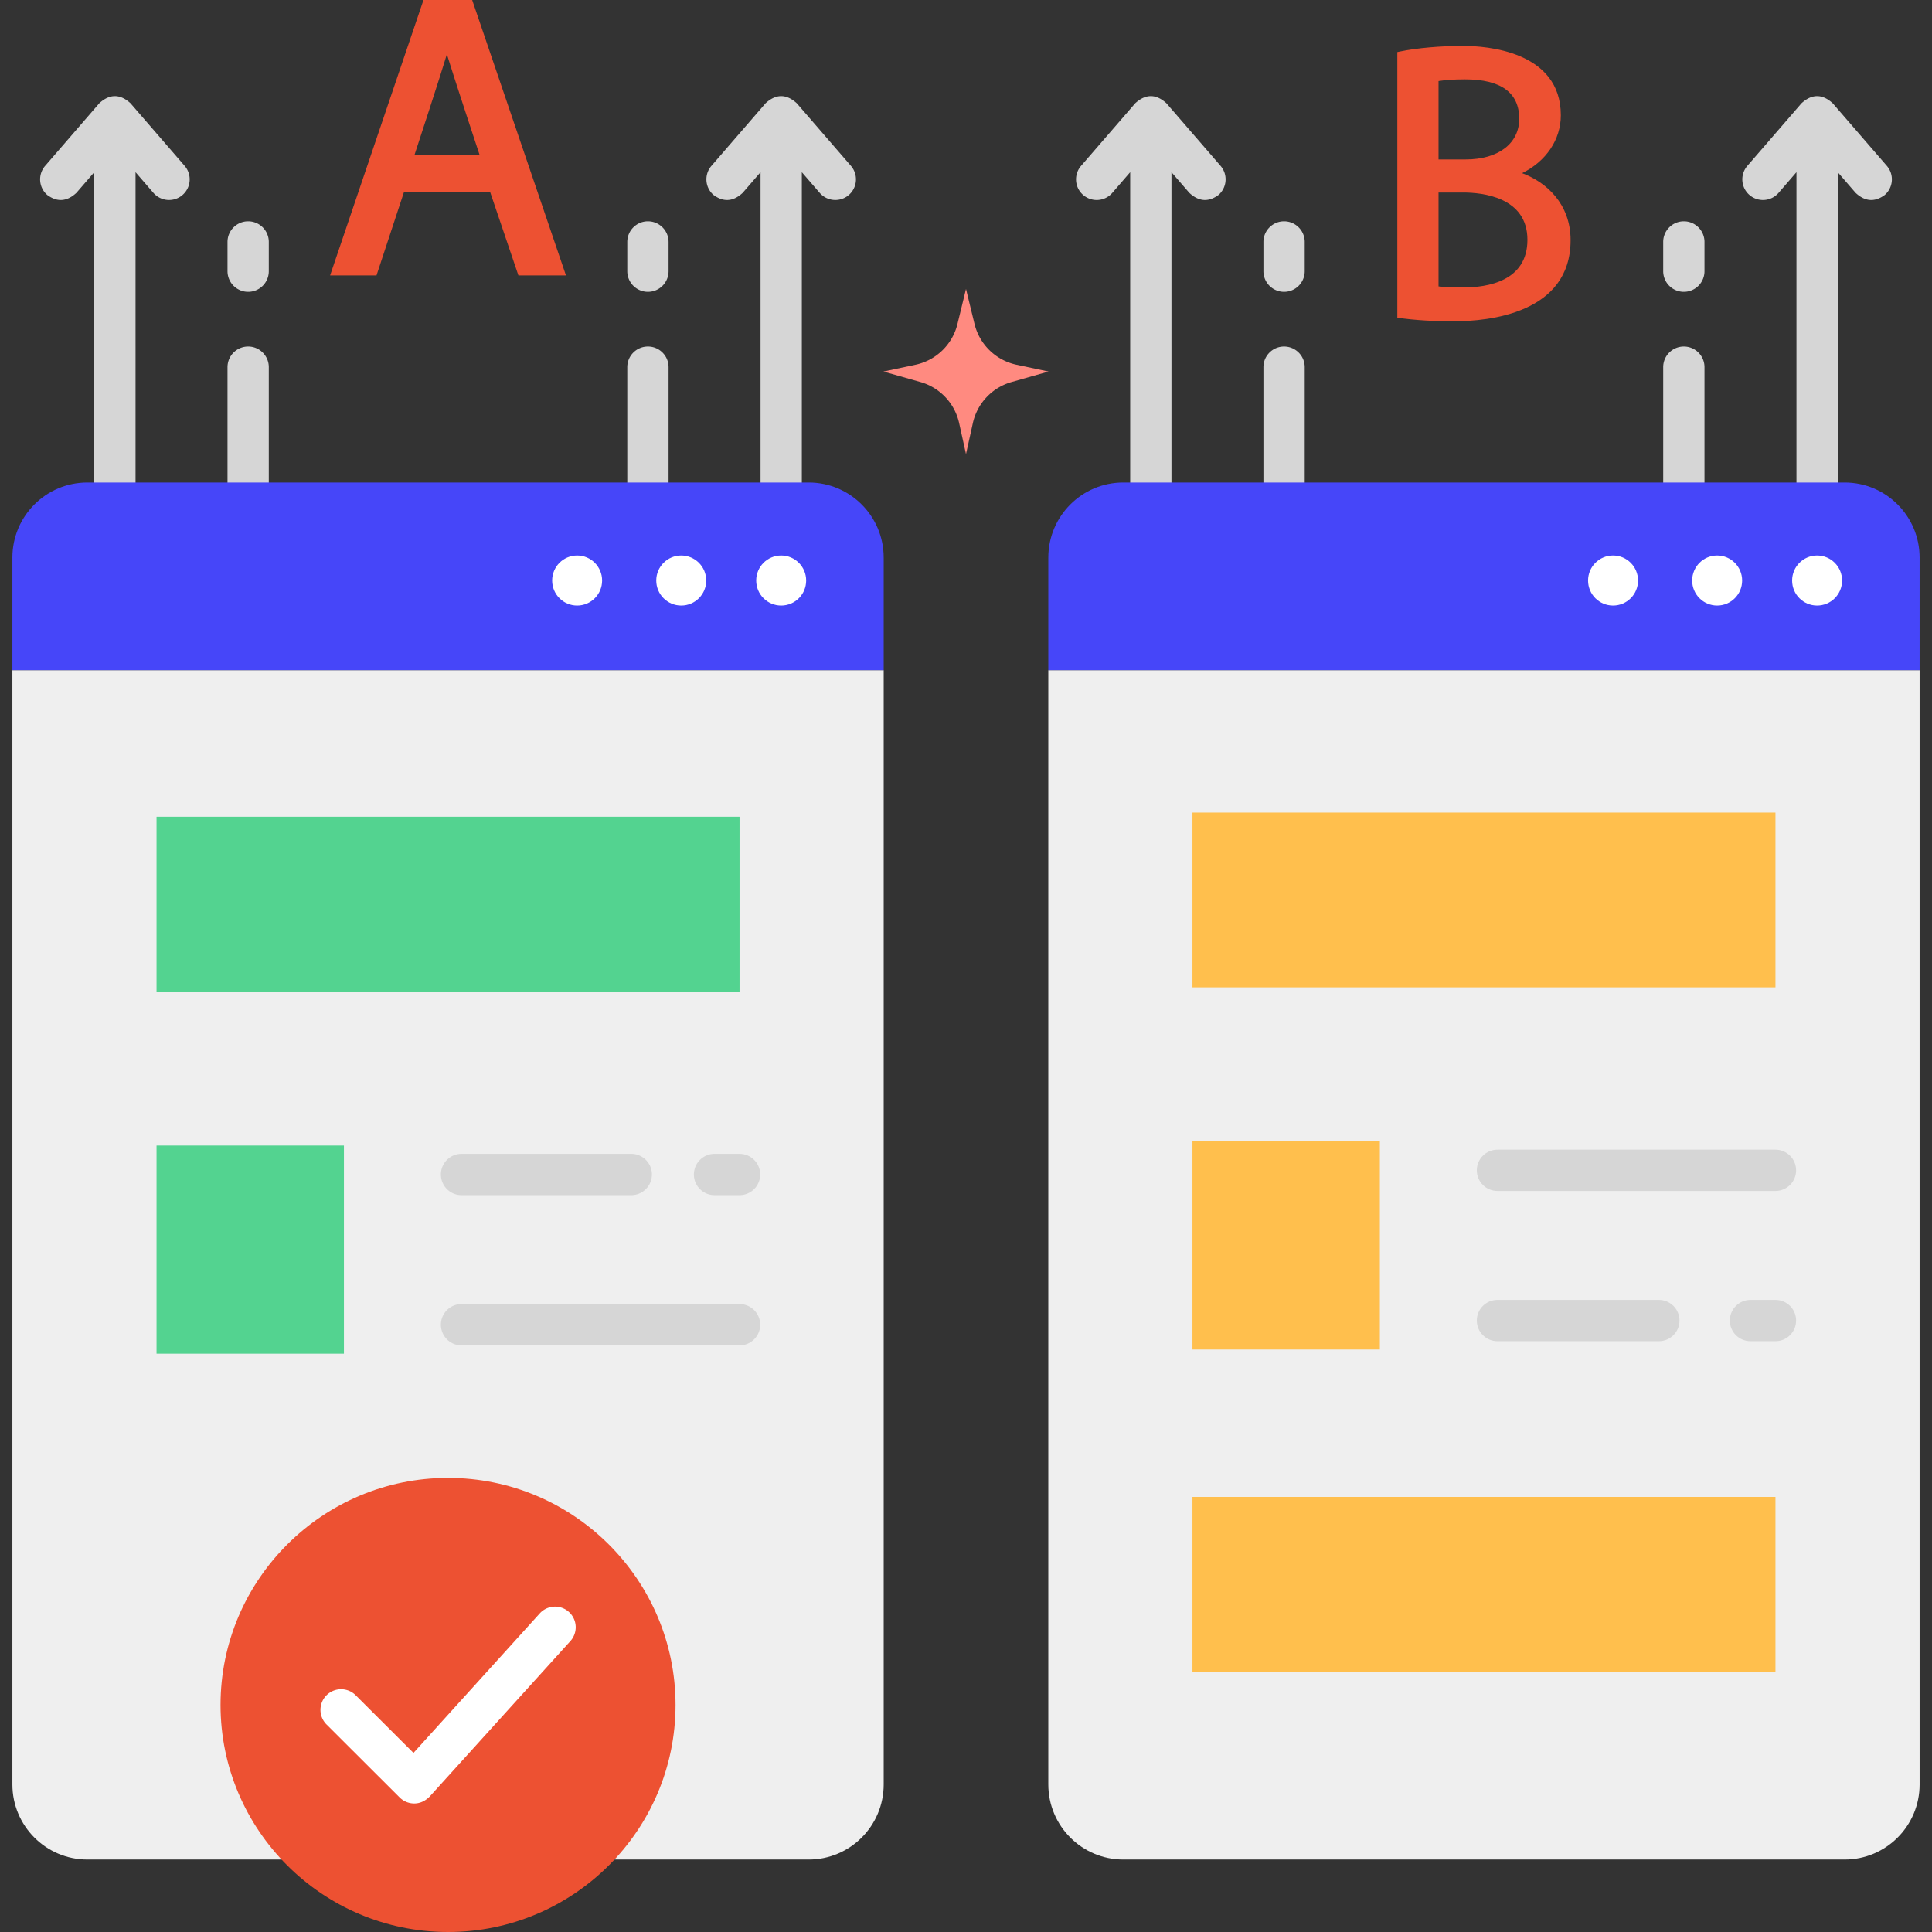 <svg xmlns="http://www.w3.org/2000/svg" version="1.1" xmlns:xlink="http://www.w3.org/1999/xlink" width="512" height="512" x="0" y="0" viewBox="0 0 468 468" style="enable-background:new 0 0 512 512" xml:space="preserve"><rect x="0" y="0" width="468" height="468" fill="#333333" stroke="none"/><g><path fill="#D6D6D6" d="M44.728 40.177 31.613 25.015c-2.521-2.306-5.042-2.306-7.563 0L10.937 40.177a5 5 0 0 0 .512 7.053c2.421 1.779 4.772 1.609 7.053-.512l4.331-5.008v79.215c0 2.762 2.238 5 5 5s5-2.238 5-5V41.709l4.333 5.009a4.998 4.998 0 1 0 7.562-6.541zM156.95 70.693a5 5 0 0 1-5-5v-7.084c0-2.762 2.238-5 5-5s5 2.238 5 5v7.084a5 5 0 0 1-5 5zM156.95 125.925a5 5 0 0 1-5-5V88.941c0-2.762 2.238-5 5-5s5 2.238 5 5v31.983a5 5 0 0 1-5 5.001zM60.112 70.693a5 5 0 0 1-5-5v-7.084c0-2.762 2.238-5 5-5s5 2.238 5 5v7.084a5 5 0 0 1-5 5zM60.112 125.925a5 5 0 0 1-5-5V88.941c0-2.762 2.238-5 5-5s5 2.238 5 5v31.983a5 5 0 0 1-5 5.001zM206.125 40.177l-13.114-15.162c-2.521-2.306-5.042-2.306-7.563 0l-13.113 15.162a5 5 0 0 0 .512 7.053c2.421 1.779 4.772 1.609 7.053-.512l4.331-5.008v79.215c0 2.762 2.238 5 5 5s5-2.238 5-5V41.709l4.333 5.009a4.998 4.998 0 1 0 7.561-6.541z" opacity="1" data-original="#d6d6d6"></path><path fill="#4646F9" d="M214.062 135.076c0-10.049-8.129-18.194-18.157-18.194H21.157C11.129 116.882 3 125.028 3 135.076v27.292h211.062z" opacity="1" data-original="#4646f9"></path><path fill="#EFEFEF" d="M3 162.368v269.883c0 10.048 8.129 18.194 18.157 18.194h174.748c10.028 0 18.157-8.146 18.157-18.194V162.368z" opacity="1" data-original="#efefef"></path><ellipse cx="189.23" cy="140.62" fill="#FFFFFF" rx="6.052" ry="6.065" opacity="1" data-original="#ffffff"></ellipse><ellipse cx="165.02" cy="140.62" fill="#FFFFFF" rx="6.052" ry="6.065" opacity="1" data-original="#ffffff"></ellipse><ellipse cx="139.802" cy="140.62" fill="#FFFFFF" rx="6.052" ry="6.065" opacity="1" data-original="#ffffff"></ellipse><path fill="#53D390" d="M37.92 197.847h141.223v42.333H37.92zM37.92 277.491h45.393v50.419H37.92z" opacity="1" data-original="#53d390"></path><path fill="#D6D6D6" d="M179.143 325.896h-67.342c-2.762 0-5-2.238-5-5s2.238-5 5-5h67.342a5 5 0 1 1 0 10zM179.143 289.507h-6.054c-2.762 0-5-2.238-5-5s2.238-5 5-5h6.054a5 5 0 1 1 0 10zM152.915 289.507h-41.114c-2.762 0-5-2.238-5-5s2.238-5 5-5h41.114c2.762 0 5 2.238 5 5s-2.238 5-5 5z" opacity="1" data-original="#d6d6d6"></path><path fill="#ED5132" d="M114.672.862 114.378 0h-11.794L79.965 66.713h11.24l6.65-20.183h20.881l6.84 20.183h11.52zm1.497 36.649h-15.756c1.102-3.357 6.169-18.822 7.838-24.364 1.658 5.414 6.802 20.99 7.918 24.364zM108.531 468c30.388 0 55.11-24.673 55.11-55.001 0-30.327-24.722-55.001-55.11-55.001s-55.11 24.673-55.11 55.001S78.143 468 108.531 468z" opacity="1" data-original="#ed5132"></path><path fill="#FFFFFF" d="M100.344 436.871a4.999 4.999 0 0 1-3.532-1.461l-17.784-17.749a5.001 5.001 0 0 1 7.064-7.078l14.067 14.04 30.637-33.851a5.001 5.001 0 0 1 7.415 6.711l-34.159 37.743c-1.114 1.093-2.349 1.641-3.708 1.645z" opacity="1" data-original="#ffffff"></path><path fill="#D6D6D6" d="m295.666 40.177-13.113-15.162c-2.521-2.306-5.042-2.306-7.563 0l-13.114 15.162a4.998 4.998 0 0 0 .511 7.052 4.996 4.996 0 0 0 7.052-.511l4.333-5.009v79.216c0 2.762 2.238 5 5 5s5-2.238 5-5V41.71l4.331 5.008c2.281 2.12 4.632 2.291 7.053.512a5.002 5.002 0 0 0 .51-7.053zM407.888 70.693a5 5 0 0 1-5-5v-7.084c0-2.762 2.238-5 5-5s5 2.238 5 5v7.084a5 5 0 0 1-5 5zM407.888 125.925a5 5 0 0 1-5-5V88.941c0-2.762 2.238-5 5-5s5 2.238 5 5v31.983a5 5 0 0 1-5 5.001zM311.05 70.693a5 5 0 0 1-5-5v-7.084c0-2.762 2.238-5 5-5s5 2.238 5 5v7.084a5 5 0 0 1-5 5zM311.05 125.925a5 5 0 0 1-5-5V88.941c0-2.762 2.238-5 5-5s5 2.238 5 5v31.983a5 5 0 0 1-5 5.001zM457.063 40.177 443.95 25.015c-2.521-2.306-5.042-2.306-7.563 0l-13.114 15.162a4.998 4.998 0 0 0 .511 7.052 4.996 4.996 0 0 0 7.052-.511l4.333-5.009v79.216c0 2.762 2.238 5 5 5s5-2.238 5-5V41.71l4.331 5.008c2.281 2.12 4.632 2.291 7.053.512a5.001 5.001 0 0 0 .51-7.053z" opacity="1" data-original="#d6d6d6"></path><path fill="#4646F9" d="M465 135.076c0-10.049-8.129-18.194-18.157-18.194H272.095c-10.028 0-18.157 8.146-18.157 18.194v27.292H465z" opacity="1" data-original="#4646f9"></path><path fill="#EFEFEF" d="M253.938 162.368v269.883c0 10.048 8.129 18.194 18.157 18.194h174.748c10.028 0 18.157-8.146 18.157-18.194V162.368z" opacity="1" data-original="#efefef"></path><ellipse cx="440.168" cy="140.62" fill="#FFFFFF" rx="6.052" ry="6.065" opacity="1" data-original="#ffffff"></ellipse><ellipse cx="415.958" cy="140.62" fill="#FFFFFF" rx="6.052" ry="6.065" opacity="1" data-original="#ffffff"></ellipse><ellipse cx="390.74" cy="140.62" fill="#FFFFFF" rx="6.052" ry="6.065" opacity="1" data-original="#ffffff"></ellipse><path fill="#FFBF4D" d="M288.858 196.837h141.223v42.333H288.858zM288.858 362.608h141.223v42.333H288.858zM288.858 276.48h45.393v50.419h-45.393z" opacity="1" data-original="#ffbf4d"></path><path fill="#D6D6D6" d="M430.08 324.885h-6.052c-2.762 0-5-2.238-5-5s2.238-5 5-5h6.052c2.762 0 5 2.238 5 5s-2.238 5-5 5zM401.836 324.885h-39.098c-2.762 0-5-2.238-5-5s2.238-5 5-5h39.098c2.762 0 5 2.238 5 5s-2.238 5-5 5zM430.08 288.496h-67.342c-2.762 0-5-2.238-5-5s2.238-5 5-5h67.342c2.762 0 5 2.238 5 5s-2.238 5-5 5z" opacity="1" data-original="#d6d6d6"></path><path fill="#ED5132" d="M368.703 41.943c5.819-2.852 9.384-8.129 9.384-14.015 0-15.596-18.127-16.808-23.682-16.808-5.457 0-11.292.516-15.227 1.346l-.695.146v64.35c4.514.643 9.095.871 13.651.871 8.515 0 28.32-1.915 28.32-19.653 0-8.798-5.873-14.061-11.751-16.237zm-20.238 4.689h5.94c4.689 0 15.594 1.116 15.594 11.452 0 10.048-9.71 11.548-15.499 11.548-2.71 0-4.646-.082-6.035-.257zm6.603-8.012h-6.603V19.642c1.633-.277 3.787-.418 6.414-.418 8.715 0 13.133 3.215 13.133 9.556 0 5.978-5.081 9.84-12.944 9.84z" opacity="1" data-original="#ed5132"></path><path fill="#FF8A80" d="M246.253 88.358 254 90l-8.959 2.541a13.333 13.333 0 0 0-9.38 9.948L234 110l-1.661-7.511a13.333 13.333 0 0 0-9.38-9.948L214 90l7.747-1.642a13.331 13.331 0 0 0 10.19-9.889L234 70l2.063 8.47a13.333 13.333 0 0 0 10.19 9.888z" opacity="1" data-original="#ff8a80"></path></g></svg>